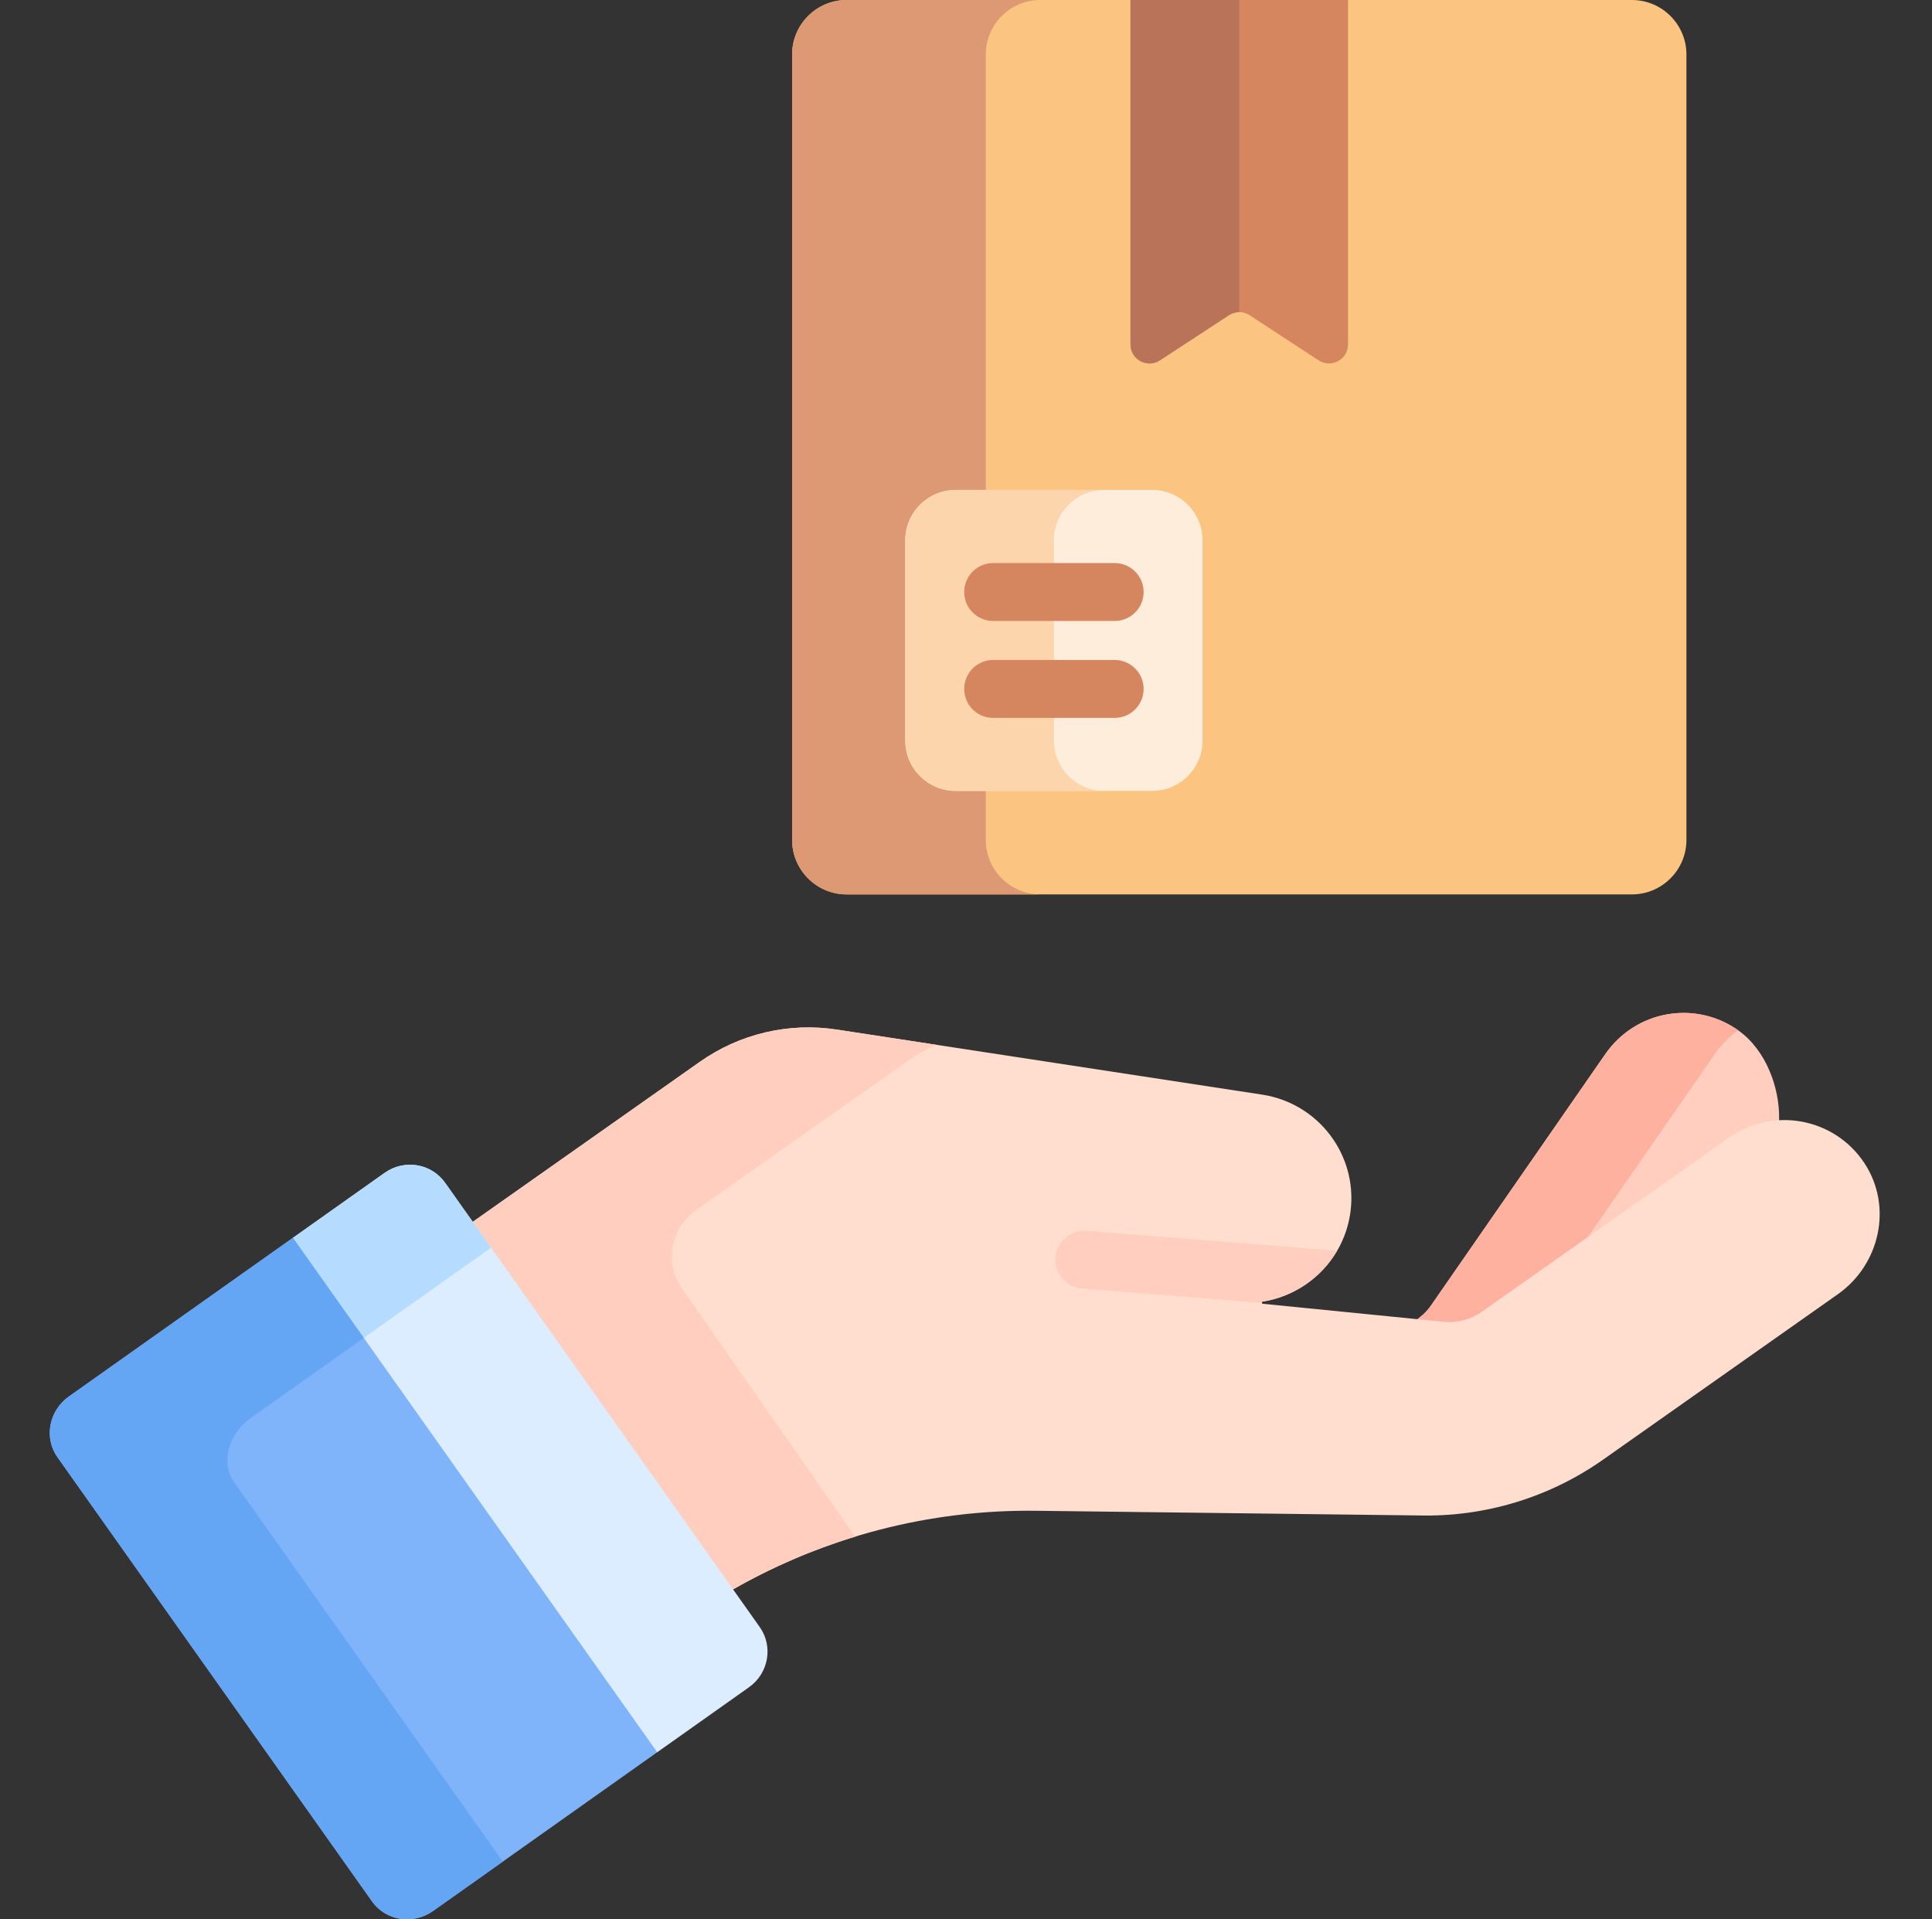 <svg width="151" height="150" viewBox="0 0 151 150" fill="none" xmlns="http://www.w3.org/2000/svg">
<rect x="0" y="0" width="151" height="150" fill="#333333" stroke="none"/>
<g clip-path="url(#clip0_534_3336)">
<path d="M127.556 0H105.359L103.726 1.455H89.842L88.358 0H66.16C63.823 0 61.909 1.913 61.909 4.251V65.646C61.909 67.985 63.822 69.898 66.16 69.898H127.556C129.894 69.898 131.807 67.985 131.807 65.646V4.251C131.807 1.913 129.894 0 127.556 0Z" fill="#FBC481"/>
<path d="M77.046 65.646V4.251C77.046 1.913 78.959 0 81.297 0H66.16C63.823 0 61.909 1.913 61.909 4.251V65.646C61.909 67.985 63.822 69.898 66.16 69.898H81.297C78.959 69.898 77.046 67.985 77.046 65.646Z" fill="#DD9973"/>
<path d="M88.356 0V26.916C88.356 28.098 89.669 28.807 90.658 28.16L96.043 24.636C96.537 24.312 97.177 24.312 97.671 24.636L103.056 28.16C104.046 28.807 105.358 28.098 105.358 26.916V0H88.356Z" fill="#D6865F"/>
<path d="M96.857 0H88.356V26.916C88.356 28.098 89.669 28.807 90.658 28.16L96.043 24.636C96.29 24.474 96.574 24.393 96.857 24.393V0Z" fill="#B97359"/>
<path d="M90.049 38.291H74.692C72.516 38.291 70.752 40.055 70.752 42.231V57.871C70.752 60.047 72.516 61.81 74.692 61.81H90.049C92.225 61.81 93.989 60.047 93.989 57.871V42.231C93.989 40.055 92.225 38.291 90.049 38.291Z" fill="#FFEDDC"/>
<path d="M82.37 57.871V42.231C82.37 40.055 84.134 38.291 86.31 38.291H74.692C72.516 38.291 70.752 40.055 70.752 42.231V57.871C70.752 60.047 72.516 61.811 74.692 61.811H86.31C84.134 61.811 82.37 60.047 82.37 57.871Z" fill="#FCD5AC"/>
<path d="M135.887 80.546C132.51 78.131 127.844 78.953 125.465 82.382L111.827 102.049C111.65 102.304 111.444 102.531 111.22 102.738L110.787 103.097L111.578 103.888H115.244L138.383 88.955L139.051 87.545C139.115 84.998 138.013 82.066 135.887 80.546Z" fill="#FFCEBE"/>
<path d="M134.017 82.382C134.534 81.637 135.158 81.015 135.854 80.523C132.479 78.137 127.836 78.964 125.465 82.382L111.827 102.048C111.65 102.303 111.444 102.531 111.22 102.737L110.787 103.096L111.578 103.887H115.244L122.229 99.38L134.017 82.382Z" fill="#FFB1A0"/>
<path d="M145.717 90.899C143.381 87.358 138.582 86.477 135.137 88.903L115.807 102.522C114.946 103.13 113.894 103.406 112.845 103.302L98.7 101.893C98.6 101.883 98.593 101.737 98.693 101.721C102.224 101.159 105.107 98.336 105.56 94.623C106.094 90.235 103.031 86.217 98.64 85.546L65.406 80.464C61.647 79.889 57.81 80.79 54.707 82.977L36.948 95.489L35.97 99.002L53.575 124.214H57.293C64.464 120.11 72.631 117.969 80.957 118.07C84.323 118.111 107.49 118.393 110.904 118.435C116.045 118.563 121.09 117.034 125.287 114.077L143.637 101.149C146.947 98.817 147.942 94.271 145.717 90.899Z" fill="#FFDECF"/>
<path d="M53.3 100.703C52.547 99.626 52.316 98.268 52.668 97.002C52.941 96.024 53.543 95.169 54.373 94.585L70.848 82.977C71.58 82.461 72.354 82.02 73.157 81.65L65.406 80.464C61.647 79.889 57.81 80.79 54.707 82.977L36.948 95.489L35.97 99.002L53.575 124.214H57.293C60.319 122.483 63.523 121.105 66.839 120.094L53.3 100.703Z" fill="#FFCEBE"/>
<path d="M87.119 56.105H77.622C76.372 56.105 75.358 55.092 75.358 53.842C75.358 52.592 76.372 51.578 77.622 51.578H87.119C88.369 51.578 89.382 52.592 89.382 53.842C89.383 55.091 88.369 56.105 87.119 56.105Z" fill="#D6865F"/>
<path d="M87.12 48.531H77.623C76.373 48.531 75.359 47.517 75.359 46.267C75.359 45.017 76.373 44.004 77.623 44.004H87.12C88.37 44.004 89.383 45.017 89.383 46.267C89.384 47.517 88.37 48.531 87.12 48.531Z" fill="#D6865F"/>
<path d="M84.577 100.702L98.624 101.824C98.615 101.78 98.634 101.731 98.69 101.722C101.134 101.333 103.267 99.859 104.499 97.758C104.462 97.753 104.425 97.746 104.387 97.743L84.937 96.189C83.69 96.087 82.6 97.019 82.501 98.266C82.401 99.512 83.331 100.603 84.577 100.702Z" fill="#FFCEBE"/>
<path d="M59.376 127.152L34.785 92.433C33.712 90.919 31.6 90.572 30.066 91.658L22.893 96.74V99.819L48.948 135.835L51.367 136.941L58.541 131.86C60.075 130.774 60.449 128.666 59.376 127.152Z" fill="#DBEDFF"/>
<path d="M38.381 97.51L34.785 92.433C33.712 90.919 31.6 90.572 30.066 91.658L22.893 96.739V99.818L27.036 105.546L38.381 97.51Z" fill="#B5DCFF"/>
<path d="M22.891 96.738L5.382 109.139C3.818 110.247 3.419 112.373 4.491 113.886L29.083 148.606C30.155 150.12 32.293 150.449 33.857 149.341L51.365 136.94L22.891 96.738Z" fill="#7FB3FA"/>
<path d="M18.302 115.845C17.23 114.332 17.821 112.07 19.622 110.795L28.429 104.557L22.891 96.738L5.382 109.139C3.818 110.247 3.419 112.373 4.491 113.886L29.083 148.606C30.155 150.12 32.293 150.449 33.857 149.341L39.298 145.487L18.302 115.845Z" fill="#64A6F4"/>
</g>
<defs>
<clipPath id="clip0_534_3336">
<rect width="150" height="150" fill="white" transform="translate(0.399)"/>
</clipPath>
</defs>
</svg>
